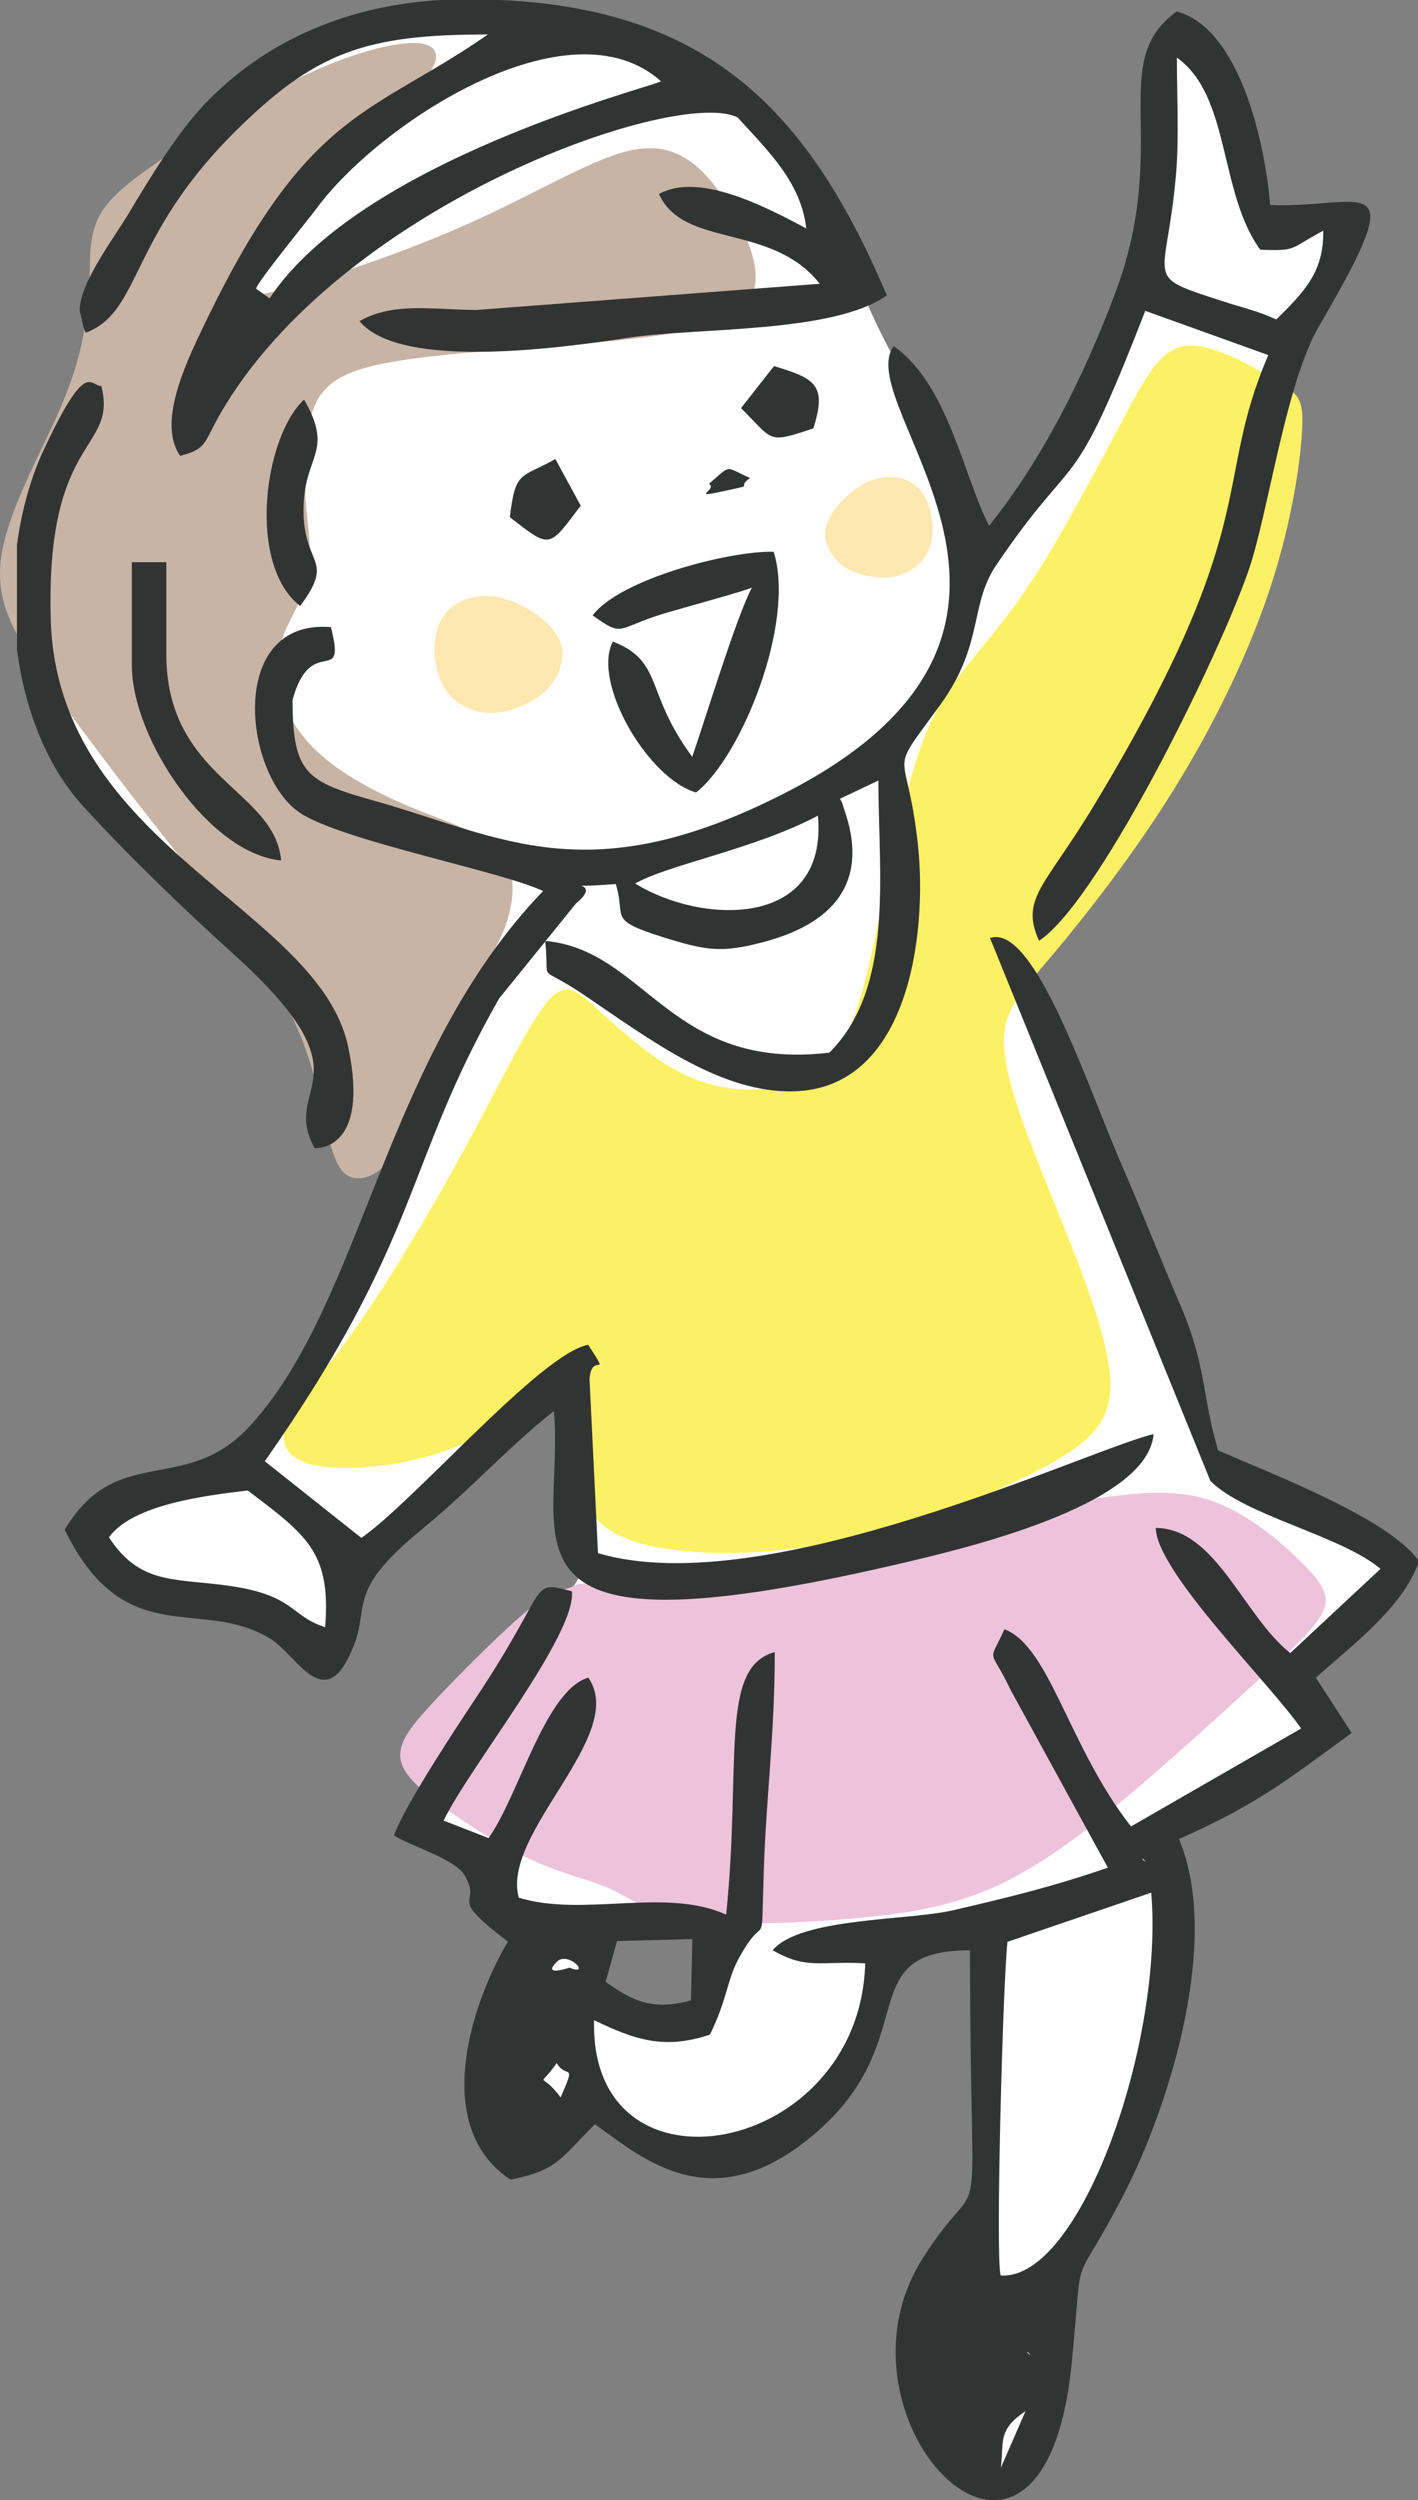 <?xml version="1.0" encoding="UTF-8"?>
<svg id="_レイヤー_2" data-name="レイヤー 2" xmlns="http://www.w3.org/2000/svg" viewBox="0 0 130.44 229.95">
  <rect x="0" y="0" width="130.44" height="229.95" fill="#808080" stroke="none"/>
  <defs>
    <style>
      .cls-1 {
        fill: #323333;
      }

      .cls-1, .cls-2, .cls-3, .cls-4, .cls-5, .cls-6 {
        fill-rule: evenodd;
      }

      .cls-2 {
        fill: #fff;
      }

      .cls-3 {
        fill: #fee8b1;
      }

      .cls-4 {
        fill: #edc3db;
      }

      .cls-5 {
        fill: #fcf165;
      }

      .cls-6 {
        fill: #c8b4a5;
      }
    </style>
  </defs>
  <g id="_レイヤー_1-2" data-name="レイヤー 1">
    <g>
      <path class="cls-2" d="m35.99,104.76c-1.35-.33-3.95-.43-5.18-.7-1.23-.27-1.09-.71-.91-1.73.18-1.03.41-2.64.02-4.57-.4-1.93-1.42-4.16-3.03-6.39-1.62-2.23-3.83-4.46-7.04-7.61-3.21-3.15-7.42-7.21-10.32-9.97-2.9-2.76-4.5-4.21-5.59-7.82-1.09-3.6-1.66-9.36-1.3-13.76.36-4.4,1.65-7.43,2.72-10.29,1.07-2.86,1.92-5.53,2.37-7.58.45-2.05.51-3.46,1.01-5.39.5-1.93,1.44-4.37,3.09-7.11,1.65-2.74,3.99-5.78,6.25-8.31,2.25-2.53,4.41-4.54,7.17-6.31,2.76-1.77,6.11-3.31,9.47-4.24,3.36-.93,6.73-1.27,10.58-1.02,3.85.24,8.2,1.06,11.8,2.13,3.6,1.07,6.46,2.41,8.78,3.89,2.32,1.48,4.11,3.1,6.06,5.2,1.95,2.1,4.05,4.68,5.18,6.87,1.13,2.19,1.28,4,2.02,6.2.74,2.19,2.07,4.78,3.17,6.84s1.94,3.62,2.96,5.87c1.02,2.25,2.2,5.2,2.88,7.39s.86,3.63,1.15,4.36c.28.73.66.75,1.47.02.8-.73,2.03-2.21,3.82-5.03,1.79-2.82,4.16-6.98,5.94-10.37,1.78-3.39,2.97-6.01,3.79-8.5.81-2.5,1.24-4.88,1.64-8.42.39-3.54.75-8.24.99-10.88.24-2.64.36-3.22.77-3.6.41-.38,1.11-.56,1.83-.22.72.35,1.46,1.23,2.28,3.05.82,1.82,1.72,4.59,2.43,6.98s1.24,4.43,2.07,5.49c.84,1.06,1.99,1.16,3.35,1.19,1.36.03,2.92,0,3.69.29.77.29.76.9.54,1.62-.22.73-.65,1.57-1.46,2.9-.82,1.33-2.03,3.14-2.84,4.56-.81,1.42-1.21,2.46-1.79,5.45-.59,2.99-1.37,7.93-3.21,13.48-1.84,5.55-4.75,11.72-7.08,16.3-2.33,4.59-4.07,7.59-5.86,10.61-1.79,3.01-3.61,6.02-4.9,8.03-1.29,2.01-2.04,3-2.54,3.69-.5.69-.75,1.06.07,3.38.82,2.32,2.71,6.6,4.58,10.85,1.87,4.25,3.7,8.49,5.35,12.43,1.65,3.94,3.1,7.59,4.03,10.47.93,2.87,1.34,4.97,1.84,6.56.49,1.59,1.06,2.69,2.03,3.56.97.87,2.34,1.52,5.17,2.93,2.84,1.4,7.15,3.56,9.35,4.8,2.2,1.24,2.29,1.58,1.52,2.57-.77.99-2.42,2.64-3.92,4.09-1.51,1.45-2.87,2.71-3.8,3.58-.92.87-1.4,1.36-1.02,2.34.38.97,1.62,2.44,2.24,3.17q.62.73.17,1.11c-.45.38-1.34,1.14-3.14,2.29-1.81,1.16-4.52,2.71-6.51,3.8-1.99,1.09-3.25,1.7-4.04,2.09-.79.39-1.11.54-.99,1.62.12,1.07.68,3.06.76,5.88.08,2.82-.32,6.46-.68,9.67-.36,3.21-.67,5.99-1.62,8.87s-2.52,5.83-3.77,8.01c-1.25,2.18-2.16,3.57-2.84,4.55-.68.98-1.12,1.54-1.34,2.46-.21.93-.19,2.21-.37,4.33-.18,2.11-.56,5.04-1.14,7.52-.58,2.47-1.37,4.49-2.21,5.8-.84,1.31-1.73,1.92-2.43,2.21-.7.29-1.2.26-1.81.02-.6-.24-1.31-.69-1.95-1.42-.64-.72-1.23-1.72-1.69-2.9-.46-1.18-.8-2.55-.98-4.39-.18-1.84-.2-4.17-.04-5.99.16-1.82.51-3.14,1.07-4.25.56-1.11,1.34-2,1.92-2.62.58-.61.96-.95,1.3-1.18.34-.23.63-.36.89-3.46.26-3.1.49-9.15.59-13.96.1-4.81.06-8.38.05-10.07-.02-1.69-.01-1.51-1.28-1.19-1.27.32-3.8.79-5.2,1.27-1.4.49-1.68,1-2.31,2.42-.64,1.42-1.63,3.75-3.12,6.6-1.48,2.85-3.45,6.22-5.41,8.12-1.96,1.91-3.9,2.36-5.87,2.81-1.98.45-3.98.91-5.67.55-1.69-.36-3.05-1.53-4.32-2.56-1.26-1.03-2.43-1.92-3.36-2-.93-.08-1.62.64-2.89,1.52-1.27.87-3.14,1.89-4.38,2.29-1.25.41-1.88.2-2.2-.74-.32-.94-.33-2.6-.4-4.62-.07-2.02-.21-4.4.06-6.46.27-2.06.93-3.8,1.71-5,.78-1.2,1.68-1.87,2.7-2.26,1.02-.38,2.16-.47,3.19-.23,1.03.24,1.96.81,2.35,1.69.39.88.25,2.06.18,2.65q-.07.59.28.83c.35.24,1.04.71,1.91,1.11.87.4,1.91.74,3.14,1.01,1.24.27,2.68.47,3.69-.19s1.61-2.18,1.84-3.54c.23-1.36.08-2.55-.06-3.27-.14-.72-.28-.98-1.98-1.25-1.7-.27-4.96-.56-8.24-.87s-6.56-.65-8.47-1.03c-1.9-.38-2.43-.81-2.38-1.47.04-.67.66-1.57.8-2.19.15-.61-.18-.93-1.43-1.54-1.25-.61-3.43-1.51-4.27-2.35-.84-.84-.35-1.61,2.02-5.23,2.37-3.61,6.62-10.06,8.97-13.6,2.35-3.53,2.8-4.15,2.98-4.68.18-.52.09-.96-.08-2.53-.17-1.57-.42-4.28-.58-6.96-.16-2.68-.22-5.32-.32-6.83-.1-1.51-.25-1.89-1.15-1.21-.9.69-2.57,2.45-5.4,5.12-2.83,2.66-6.82,6.23-9.17,8.32-2.35,2.09-3.06,2.72-3.57,3.22-.51.51-.81.91-1.25,2.37-.44,1.47-1.03,4.01-1.51,5.31-.48,1.29-.86,1.34-1.53.73-.67-.61-1.63-1.88-2.46-2.64-.83-.76-1.54-1-3.18-1.22-1.64-.23-4.21-.44-6.54-.99-2.33-.55-4.43-1.43-5.84-2.33-1.42-.9-2.15-1.83-2.53-2.65-.38-.82-.39-1.53-.44-2.13-.05-.61-.13-1.11.21-1.54.34-.43,1.1-.79,2.6-1.15,1.5-.36,3.73-.74,5.66-1.12,1.93-.38,3.55-.77,4.47-1.08.92-.31,1.15-.53,1.64-1.12.5-.59,1.27-1.55,2.79-3.64,1.52-2.09,3.78-5.31,5.32-8.02,1.54-2.71,2.34-4.92,3.38-7.57,1.03-2.65,2.29-5.74,2.87-7.57.58-1.82.5-2.38-.85-2.71h0Z"/>
      <path class="cls-3" d="m85.64,49.95c.39-1.52.04-3.63-.95-4.83-.99-1.2-2.61-1.48-4.06-1.09-1.45.39-2.72,1.45-3.56,2.47-.85,1.02-1.27,2.01-1.16,2.96.11.95.74,1.87,1.48,2.47.74.6,1.59.88,2.54,1.06.95.18,2.01.25,3.1-.18,1.09-.42,2.22-1.34,2.61-2.86h0Z"/>
      <path class="cls-3" d="m40.69,62.95c-.85-1.64-1.01-4.16-.19-5.8.81-1.64,2.6-2.39,4.36-2.33,1.76.06,3.5.94,4.74,1.88,1.24.95,1.99,1.97,2.12,3.09.13,1.12-.35,2.34-1.04,3.23-.69.88-1.59,1.43-2.63,1.89-1.05.46-2.24.82-3.61.62-1.37-.2-2.91-.95-3.75-2.58h0Z"/>
      <path class="cls-4" d="m48.69,147.99c-2.25,1.82-5.96,5.53-8.3,8-2.33,2.47-3.29,3.71-3.52,4.9-.24,1.19.24,2.33,2.47,4.19,2.24,1.86,6.24,4.43,9.38,5.9,3.14,1.47,5.43,1.86,7.36,2.73,1.94.88,3.53,2.25,7.32,2.84,3.79.58,9.76.36,14.87-.08,5.11-.44,9.34-1.11,13.55-3.07,4.21-1.96,8.4-5.21,12.41-8.6,4.01-3.39,7.85-6.93,10.93-9.73,3.08-2.8,5.38-4.86,6.32-6.42.94-1.56.5-2.63-1.42-4.62-1.92-2-5.31-4.92-8.83-6.07-3.52-1.15-7.18-.54-10.29-.17-3.11.37-5.68.48-9.64,1.12-3.96.64-9.32,1.81-14.82,3.26-5.5,1.45-11.15,3.18-15.04,3.73-3.9.55-6.05-.09-7.24-.22-1.2-.13-1.44.26-1.95.41-.51.15-1.3.08-3.55,1.9h0Z"/>
      <path class="cls-5" d="m50,92.59c-1.73,2.3-4.22,7.48-7.37,13.26-3.15,5.78-6.96,12.16-9.96,16.38s-5.2,6.31-6.12,8.24c-.92,1.93-.55,3.71,2.53,4.32,3.08.61,8.88.05,13.5-1.99,4.63-2.05,8.09-5.58,9.58-5.38,1.49.21,1.02,4.15,1.17,7.35.15,3.19.92,5.63,4.87,6.96,3.95,1.33,11.08,1.56,18.4.15,7.33-1.41,14.85-4.45,19.51-6.97,4.66-2.52,6.47-4.53,5.95-8.91-.52-4.38-3.38-11.14-5.66-16.8-2.28-5.66-4-10.23-4.05-13.29-.05-3.06,1.56-4.62,4.56-8.19,3-3.57,7.39-9.15,11.15-15.23,3.76-6.08,6.91-12.64,8.86-18.64,1.95-6,2.71-11.42,2.86-14.32.15-2.9-.32-3.26-2.35-4.5-2.03-1.23-5.62-3.33-8.05-3.24-2.43.09-3.71,2.36-5.92,6.5-2.21,4.13-5.35,10.13-8.01,14.31-2.66,4.18-4.84,6.54-6.69,8.88-1.85,2.34-3.36,4.64-4.76,9.37-1.4,4.73-2.68,11.88-3.87,17.06-1.19,5.19-2.27,8.41-4.54,10.26s-5.72,2.32-8.64,1.89c-2.92-.43-5.3-1.76-7.42-3.35-2.13-1.59-4-3.43-5.42-4.64-1.42-1.21-2.39-1.79-4.12.51h0Z"/>
      <path class="cls-6" d="m22.11,9.98c2.82-1.62,6.33-3.39,9.39-4.52,3.06-1.14,5.68-1.64,7.14-1.47,1.46.17,1.77,1.02,1.21,2.16-.56,1.14-1.98,2.58-5.23,5.79-3.25,3.21-8.33,8.19-11.21,11.36-2.88,3.17-3.57,4.52.3,3.83,3.87-.69,12.31-3.43,19.09-6.43,6.78-3.01,11.9-6.29,15.57-6.94,3.66-.66,5.87,1.3,7.68,3.71s3.24,5.26,3.44,7.48c.2,2.21-.83,3.78-3.92,4.82-3.09,1.04-8.24,1.55-14.05,2.01-5.81.45-12.3.85-16.33,1.67-4.03.82-5.62,2.07-6.42,4.31-.8,2.24-.82,5.48-.67,7.9s.45,4.02.4,5.56c-.05,1.55-.47,3.04-1.2,4.61-.73,1.57-1.79,3.21-1.84,5.42-.04,2.2.92,4.96,3.13,7.29,2.21,2.33,5.66,4.22,9.09,5.65,3.43,1.43,6.84,2.41,8.38,4.22,1.54,1.81,1.19,4.44.54,6.44-.66,1.99-1.63,3.35-2.82,5.26-1.19,1.91-2.59,4.37-3.78,7.36-1.19,2.99-2.16,6.5-3.62,8.61s-3.4,2.79-4.56,1.94c-1.16-.86-1.53-3.26-2.22-6.29-.69-3.03-1.7-6.68-4.03-10.71-2.34-4.03-6.01-8.42-10-13.45-3.99-5.02-8.3-10.68-11.3-14.97C1.26,58.29-.42,55.36.09,51.4c.51-3.96,3.22-8.95,4.89-12.58,1.67-3.64,2.29-5.93,2.68-7.96.39-2.04.55-3.81.59-5.7.05-1.88-.02-3.87,1.09-5.65,1.11-1.79,3.38-3.37,5.59-4.9,2.21-1.53,4.35-3,7.18-4.62h0Z"/>
      <path class="cls-1" d="m94.34,221.76l-2.27,5.21c.29-2.48-.31-3.46,2.27-5.21h0Zm36.1-78.31v.4c-1.47,4.01-6.06,7.49-9.4,10.45l3.3,5.09c-6.02,4.38-8.59,6.51-15.89,9.76,3.88,9.17-.79,24.37-5.11,32.75-4.9,9.49-3.63,3.84-4.74,15.32-2.57,26.67-23.23,5.48-13.73-9.49,6.05-9.54,4.36,1.03,4.36-28.35-10.92,0-4.28,8.07-13.99,16.62-9.65,8.5-16.21,2.41-20.51-.62-3.29,3.24-3.34,4.17-7.76,5.1-7.37-4.87-3.62-16.2-.25-21.9-5.91-4.51-2.25-3.1-3.98-6.1-.85-1.48-4.88-2.65-6.5-3.66.96-2.72,5.76-9.97,7.55-12.67,6.94-10.42,4.83-10.82,8.82-9.79.41,4.02-9.47,16.22-11.8,21.09l4.13,1.61c2.78-3.86,5.21-13.61,9.18-14.76,3.67,5.31-8.02,14.23-6.4,20.24,5.98,1.83,13.45-.98,19.08,1.56,1.43-13.94-.68-22.76,4.47-24.15,0,7.57-.79,13.31-1.01,20.1-.27,8.25.26,3.29-2.36,8.19-1.01,1.88-1.03,3.74-2.6,6.9-4.23,1.41-6.94.45-10.65-1.33-.46,17.12,24.45,12.53,24.94-5.23-4.14-.23-5.39.6-8.52-1.21,2.61-3.03,12.48-2.7,16.64-3.68,4.8-1.12,8.96-2.1,14.2-3.91l-8.92-16.3c-2-4.2-2.11-2.27-.59-5.63,4.17,1.58,5.91,10.83,11.64,18.14l15.65-9.01c-2.97-4.27-13.32-14.43-13.37-18.45,5.57.07,8.03,8.08,12.37,11.51l8.3-7.74c-3.58-3.05-12.52-4.91-15.65-8.1l-20.27-49.93c4.09-1.35,8.85,13.37,12.2,21.07,1.79,4.11,3.45,8.39,5.29,12.66,2.44,5.67,1.98,8.21,3.49,13.4,4.94,2.16,15.59,6.22,18.39,10.07h0Zm-35.92,72.86l.31.31s-.42-.21-.31-.31h0Zm-43.31-26.56c.9,1.56,1.86-.26.36,3.16-1.92-2.61-2.13-.59-.36-3.16h0Zm40.84,19.54c-.49-1.56.21-27.12.63-30.69l13.22-4.52c1.17,13.77-6.53,35.71-13.85,35.21h0Zm-35.29-30.76l6.93-.18-.13,5.64c-3.37.92-5.27.16-7.85-1.71l1.05-3.75h0Zm-5.54,1.91c1.06-1.06,3.23,1.38,1.17.54-.02,0-2.6.88-1.17-.54h0Zm53.88-9.5l.32.31s-.42-.21-.32-.31h0Zm-95.08-29.54c2.19-3.03,8.84-3.84,12.77-4.31,5.4,4.1,7.67,5.65,7.12,12.57-3.36-1.06-2.69-3.06-9.48-3.89-4.76-.58-7.67-.2-10.41-4.37h0Zm48.41-60.14c3.08-1.75,11.04-3.17,16.81-6.24.94,10.48-10.77,10-16.81,6.24h0Zm18.85-7.8l3.52-1.67c0,8.53,1.51,19.04-4.51,25.03-14.68,1.73-16.87-9.45-26.14-10.28.46,4.22-.91,1.95,3.51,4.93,6.02,4.07,12.2,8.76,18.73,8.91,11.28.27,12.94-14.62,12.04-22.77-1.04-9.4-2.95-5.88,2.06-12.78,4.02-5.53,2.68-9.19,5.14-12.83,7.6-11.24,6.75-5.44,13.72-23.41l11.32,4.07c-5.18,12.01-.36,15.31-15.87,41.15-4.67,7.78-6.98,8.77-5.22,12.72,5.77-3.79,17.69-28.46,19.65-35.24,1.7-5.86,3.24-16.4,6.12-21.32,8.74-14.94,4.16-10.79-4.51-11.11-.43-5.42-2.72-16.23-8.59-17.8-6.5,4.62-.47,12.14-5.69,25.97-2.86,7.57-6.55,15.03-11.57,21.33-2.34-4.47-3.76-13.02-8.78-16.52-4.08,5.56,19.55,25.89-9.83,41.01-18.21,9.38-26.24,4.11-37.88.82-6.25-1.76-7.58-2.42-7.59-9.3,1.73-6.27,4.98-.98,3.53-6.69-9.74-.81-8.03,14.14-2.52,17.29,4.51,2.57,17.95,5.11,22.04,6.98-14.68,15.27-16.49,37.78-26.97,49.21-5.94,6.47-12.22,1.45-17.04,9.54,5.59,11.4,12.56,6.05,18.99,10.07,2.43,1.52,5.03,7.26,7.63.52,1.43-3.7-.7-4.95,6.25-10.64,4.5-3.68,7.95-7.57,12.13-10.87,1.08,11.81-7.06,23.05,31.31,14.16,6.01-1.39,23.3-5.36,23.86-12.04-6.02,1.42-35.66,15.57-51.11,10.95l-.78-16c.19-2.66,2.05.22-.12-3.16-4.29.74-16.02,14.41-20.87,17.76l-8.88-7.05c14.53-20.75,12.7-27.03,21.56-42.57l7.08-8.75c2.86-2.35-2.61-1.27,3.64-1.77.99,3.13-.87,3.25,4.36,4.89,3.99,1.25,5.4,1.46,9.22.45,7.21-1.91,9.58-6.14,7.43-12.22-.07-.2-.18-.72-.41-.98h0Zm40.12-44.08c-1.92-.86-3.08-1.07-5.08-1.72-7.41-2.42-4.97-1.5-4.12-11.87.26-3.19.06-7.21.06-10.49,4.95,3.52,3.85,12.44,7.67,17.67,3.45.11,2.57-.03,5.79-1.75.08,3.76-1.74,5.63-4.32,8.17h0Z"/>
      <path class="cls-1" d="m23.57,26.55c-.07-.42,4.98-6.59,5.59-7.43C34.82,11.43,52.31-.11,60.81,7.48c-1.07.58-27.63,7.3-36.01,19.96l-1.23-.88h0ZM40.56,0h5.44c19.4.87,28.46,10.43,35.58,27.16-4.86,3.5-17.36,2.96-23.58,3.88-5.72.85-21.07,3.14-24.93-1.5,3.09-1.77,6.64-1.06,10.77-1.03l31.57-2.41c-4.45-5.64-12.55-3.23-14.79-8.26,3.66-2.01,9.65,1.09,13.55,3.17-.5-4.24-3.42-7.03-6.32-10.21-5.42-2.74-35.43,7.57-47.06,26.37-2.17,3.51-1.51,4.06-4.22,4.76-2.23-3.21.81-9.14,2.56-12.76C28.46,9.96,34.33,10.51,44.88,3.17c-11.23,0-15.91,1.55-23.53,9.21-9.49,9.55-8.39,16.31-13.45,18.22-.13-.21-.24-.54-.26-.67l-.31-1.37c-.02-2.5,3.12-6.62,4.46-8.85,1.9-3.18,4.44-7.37,6.9-9.99C24.57,3.48,32.34.47,40.56,0h0Z"/>
      <path class="cls-1" d="m28.94,105.6s5.14.42,3.09-9.31c-2.69-12.79-26.75-18.39-27.36-39.28-.5-17.09,6.18-15.49,4.65-21.5-1.08-.04-1.38-2.52-5.33,5.94-1.19,2.56-2.01,5.54-2.43,8.68v9.62c.72,5.45,2.69,10.66,6.07,14.38,3.95,4.36,9.42,9.63,13.84,13.61,12.96,11.69,4.22,11.97,7.47,17.86h0Z"/>
      <path class="cls-1" d="m69.17,54.04c-1.4,2.61-4.19,11.79-5.49,15.57-4.39-5.9-2.62-8.79-7.3-10.6-1.95,3.67,3.15,12.56,7.65,13.88,4.19-3.28,9.17-15.65,7.14-22.14-4.09-.11-14.18,2.53-16.65,5.85,2.91,2.09,2.12,1.17,6.62-.19,1.25-.38,7.85-2.18,8.03-2.38h0Z"/>
      <path class="cls-1" d="m12.13,61.2c0,6.77,7.15,17.35,13.73,17.94-.59-6.54-10.56-7.54-10.56-18.99v-8.44h-3.17v9.5h0Z"/>
      <path class="cls-1" d="m27.61,55.74c3.36-4.52.13-3.56.32-9.28.15-4.66,2.78-4.94.04-9.71-3.7,3.45-5.26,15.16-.36,18.99h0Z"/>
      <path class="cls-1" d="m68.16,37.53c3.05,3.03,2.37,3.3,6.66,1.87,1.26-3.99.19-4.58-3.62-5.73l-3.03,3.86h0Z"/>
      <path class="cls-1" d="m46.9,47.57c3.75,2.91,3.54,2.9,6.52-1.06l-2.33-4.29c-3.2,1.8-3.67,1-4.19,5.34h0Z"/>
      <path class="cls-1" d="m65.22,44.5c.88.54-2.08,1.44,1.73.59,2.69-.59.66-.11,2.04-1.13-2.38-1.04-1.64-1.3-3.77.54h0Z"/>
    </g>
  </g>
</svg>